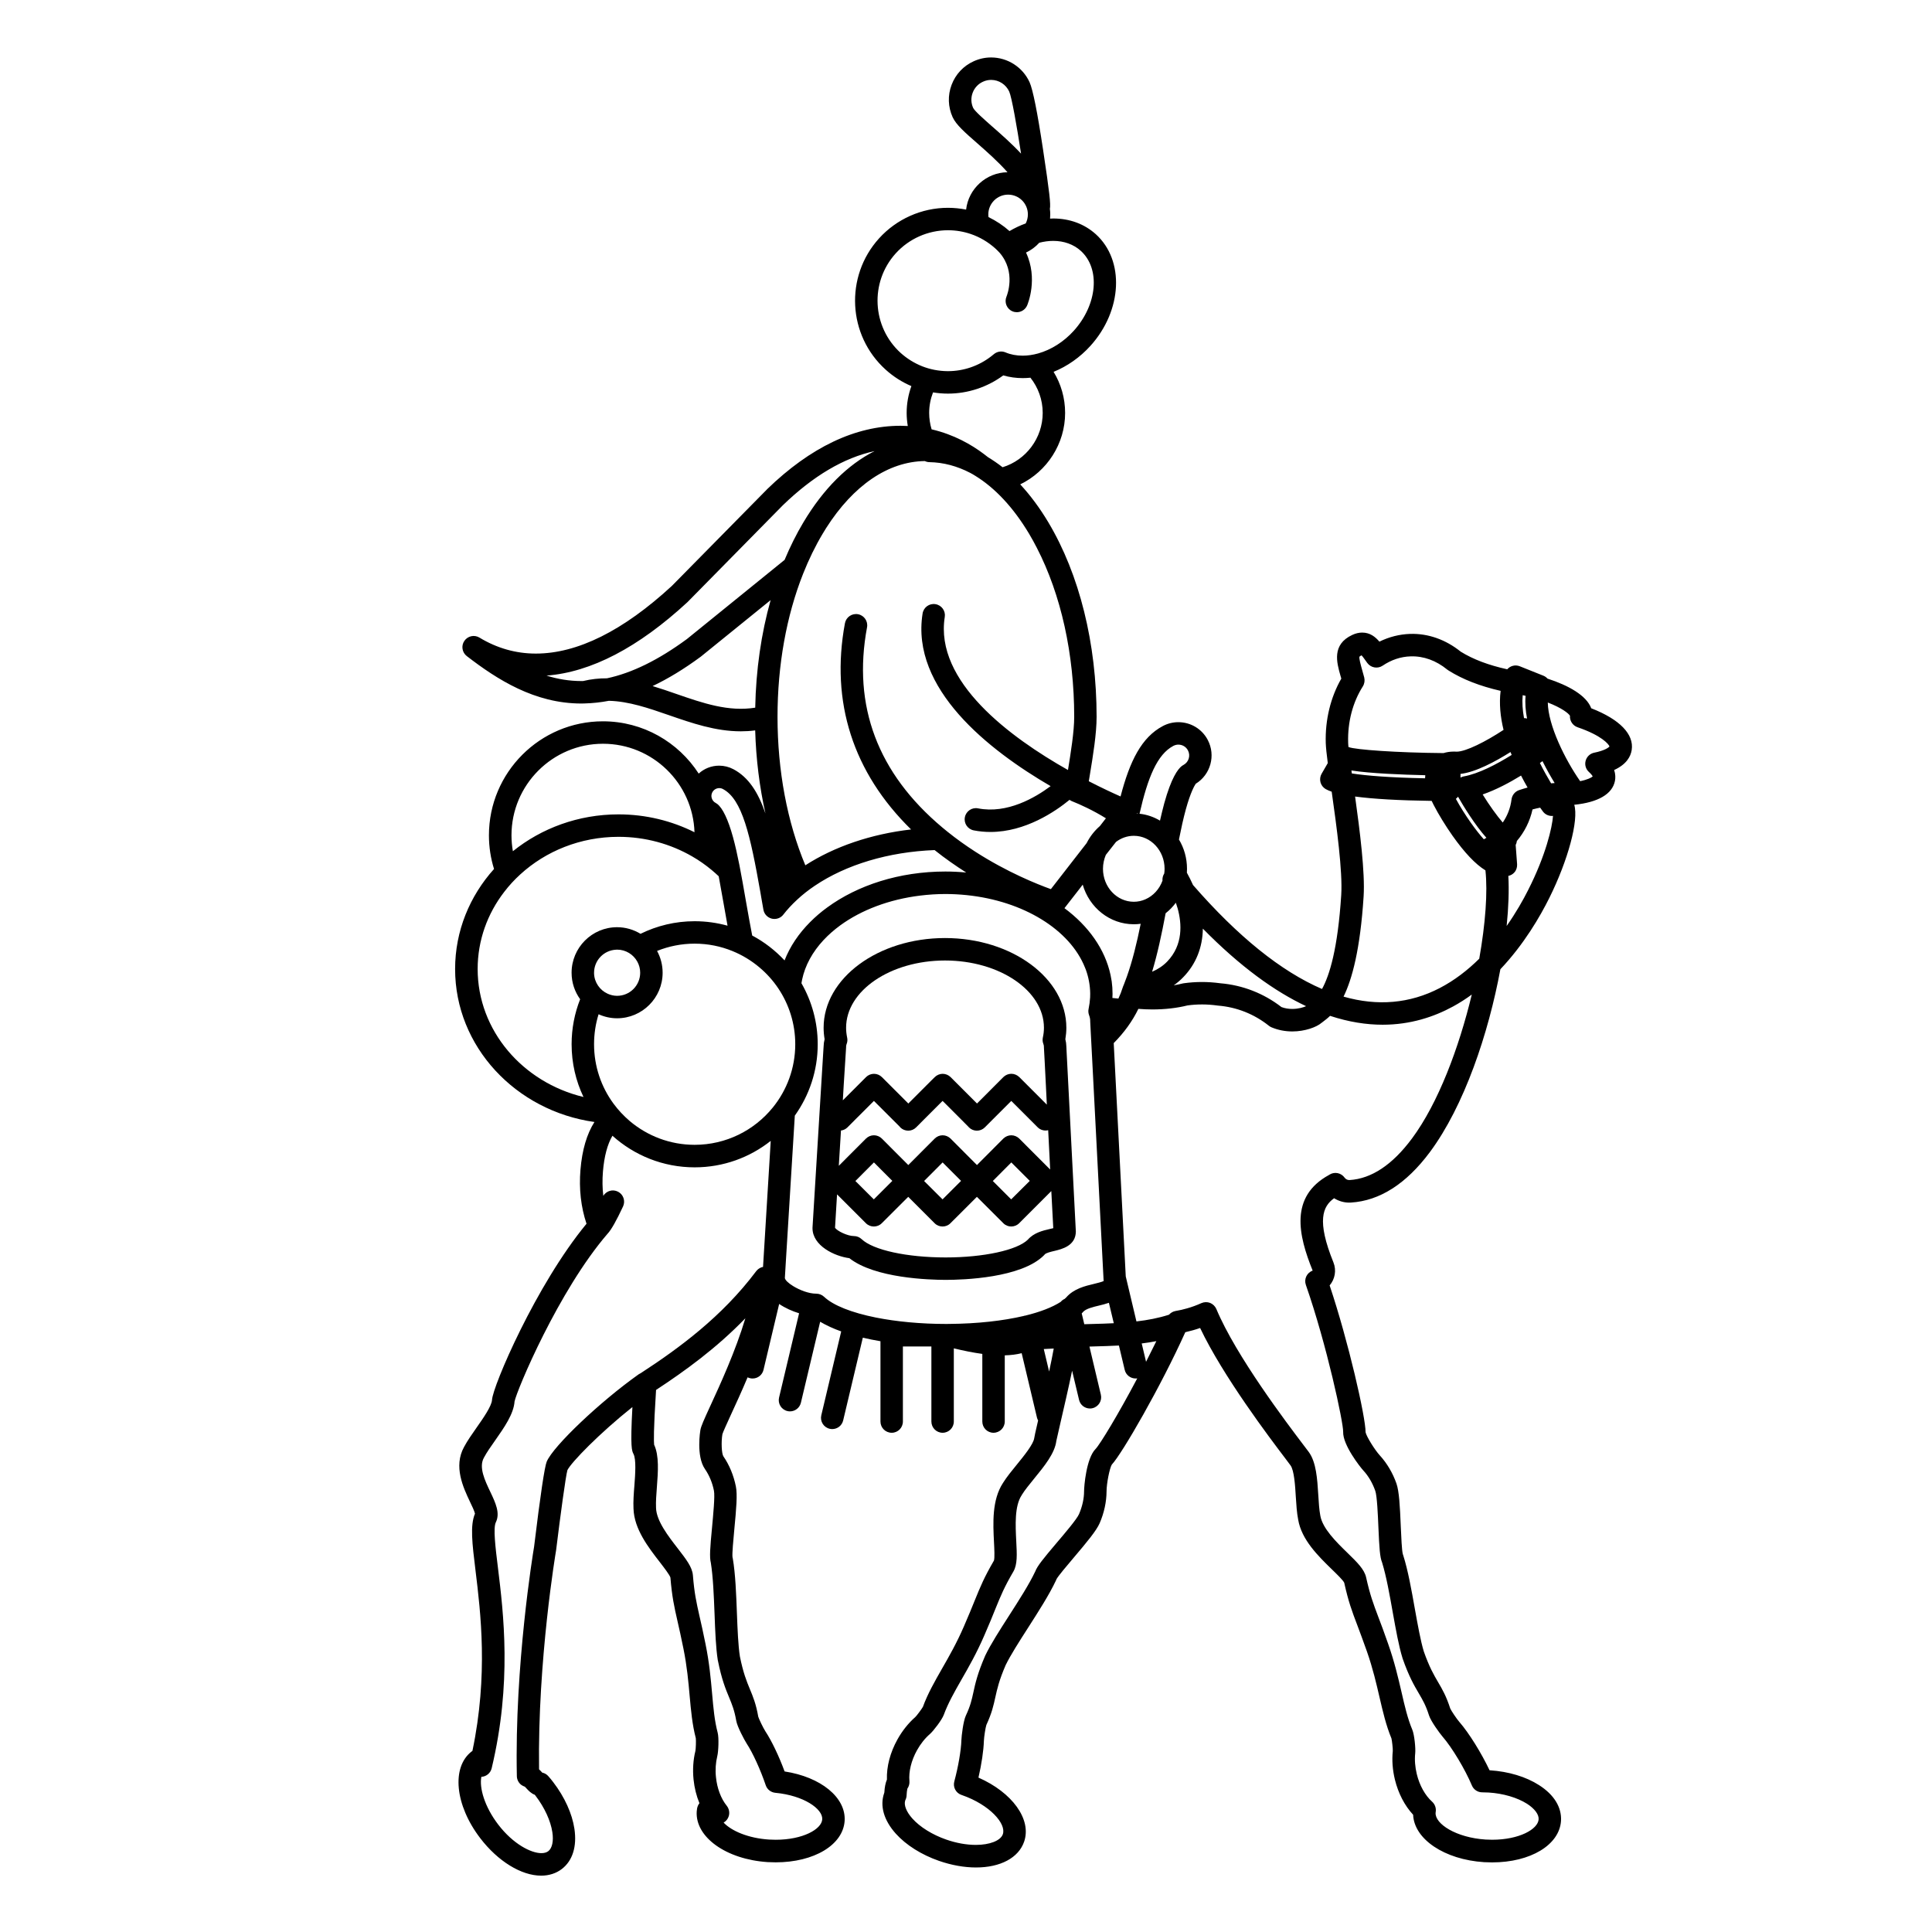 <?xml version="1.0" encoding="UTF-8"?>
<!-- Uploaded to: SVG Repo, www.svgrepo.com, Generator: SVG Repo Mixer Tools -->
<svg fill="#000000" width="800px" height="800px" version="1.1" viewBox="144 144 512 512" xmlns="http://www.w3.org/2000/svg">
 <g>
  <path d="m429.11 470.31c0-0.051-0.012-0.105-0.012-0.156l-2.109-41.039-0.336-6.551-0.059-1.238c-0.012-0.656-0.102-1.293-0.266-1.918 0.168-1.008 0.266-2.019 0.266-3.043 0-13.109-14.426-23.773-32.164-23.773-17.738 0-32.164 10.664-32.164 23.773 0 1.008 0.09 2.031 0.262 3.043-0.16 0.613-0.25 1.254-0.262 1.898l-0.074 1.145-0.402 6.551-2.465 40.293c0 0.059-0.004 0.117-0.004 0.176 0 4.691 5.879 7.457 9.77 7.961 6.766 5.32 21.137 5.738 25.527 5.75 4.609 0 20.094-0.48 26.082-6.551 0.055-0.059 0.109-0.117 0.16-0.188 0.324-0.402 1.676-0.727 2.574-0.934 1.977-0.477 5.676-1.348 5.676-5.199zm-61.52-38.707 0.395-6.238 0.238-3.769v-0.195c0-0.246 0.051-0.492 0.141-0.734 0.223-0.543 0.262-1.145 0.133-1.715-0.176-0.855-0.273-1.734-0.273-2.586 0-9.828 11.754-17.824 26.215-17.824 14.445 0 26.215 7.992 26.215 17.824 0 0.863-0.098 1.727-0.289 2.586-0.117 0.57-0.082 1.152 0.141 1.715 0.098 0.246 0.141 0.492 0.141 0.734v0.156l0.211 3.894 0.316 6.266 0.246 5.023-3.789-3.789-3.512-3.516c-0.562-0.543-1.32-0.871-2.106-0.871s-1.543 0.324-2.109 0.871l-6.539 6.555-0.453 0.449-5.949-5.949-1.043-1.047c-0.562-0.543-1.309-0.871-2.109-0.871-0.777 0-1.535 0.324-2.09 0.871l-1.004 0.988-5.5 5.508-0.5 0.508-0.656-0.656-6.352-6.348c-0.543-0.543-1.309-0.871-2.102-0.871-0.785 0-1.547 0.324-2.102 0.871l-3.164 3.176-2.984 2.977zm-0.723 11.996c0.629-0.074 1.234-0.348 1.719-0.832l2.109-2.117 4.902-4.898 4.898 4.887 1.949 1.949c0.047 0.059 0.086 0.125 0.141 0.188 0.578 0.57 1.336 0.863 2.109 0.863 0.762 0 1.516-0.293 2.09-0.871l2.106-2.117 4.191-4.191 0.715-0.707 0.742 0.727 4.152 4.16 1.949 1.961c0.059 0.051 0.102 0.117 0.152 0.176 0.574 0.57 1.328 0.863 2.09 0.863 0.766 0 1.531-0.293 2.109-0.871l2.109-2.117 4.906-4.898 6.984 6.984c0.75 0.754 1.82 1.008 2.793 0.777l0.527 10.422-8.195-8.207c-0.562-0.543-1.32-0.871-2.106-0.871s-1.543 0.324-2.109 0.871l-6.996 7.019-6.992-7.019c-0.562-0.543-1.309-0.871-2.109-0.871-0.777 0-1.535 0.324-2.09 0.871l-7.004 7.019-7.008-7.019c-0.543-0.543-1.309-0.871-2.102-0.871-0.785 0-1.547 0.324-2.102 0.871l-7.203 7.219zm50.031 13.348-4.926 4.898-4.867-4.867 4.906-4.922zm-18.207 0-4.906 4.898-4.887-4.867 4.906-4.922zm-18.215 0-4.906 4.898-4.883-4.867 4.914-4.922zm41.586 12.785c-1.723 0.402-4.074 0.957-5.668 2.785-2.836 2.793-11.754 4.719-21.77 4.719-10.273 0-19.234-1.949-22.293-4.856-0.555-0.523-1.285-0.812-2.047-0.812-1.676 0-4.481-1.355-4.992-2.211l0.535-8.836 7.648 7.644c0.586 0.586 1.344 0.871 2.106 0.871 0.762 0 1.523-0.289 2.102-0.871l7.008-6.992 6.992 6.992c0.578 0.586 1.34 0.871 2.109 0.871 0.754 0 1.523-0.289 2.09-0.871l7.004-6.992 7.008 6.992c0.57 0.586 1.336 0.871 2.09 0.871 0.762 0 1.523-0.289 2.109-0.871l8.516-8.52 0.52 9.836c-0.355 0.074-0.762 0.168-1.066 0.25z"/>
  <path d="m565.7 331.71c-1.27-3.41-6.019-6.062-11.594-7.871-0.297-0.324-0.66-0.598-1.082-0.766l-6.273-2.508c-1.195-0.473-2.508-0.117-3.324 0.805-4.957-1.094-9.012-2.625-12.309-4.664-4-3.215-8.641-4.867-13.445-4.715-2.797 0.098-5.551 0.789-8.117 2.051-1.098-1.281-2.488-2.402-4.57-2.402-0.848 0-1.734 0.207-2.621 0.621-5.473 2.551-4.121 7.32-3.133 10.797 0.074 0.258 0.152 0.516 0.227 0.777-2.848 4.961-4.312 10.969-4.121 17.09 0.039 1.148 0.23 2.984 0.535 5.305l-1.629 2.816c-0.398 0.68-0.504 1.492-0.309 2.258 0.203 0.762 0.699 1.41 1.375 1.809 0.434 0.246 0.969 0.473 1.598 0.695 1.309 9.23 2.926 21.145 2.527 27.383-0.918 14.258-3.09 21.27-5.09 24.902-10.832-4.66-22.309-13.906-34.184-27.547-0.488-1.082-1.027-2.188-1.629-3.269 0.02-0.344 0.031-0.68 0.031-1.027 0-2.852-0.777-5.512-2.133-7.769 0.574-2.898 1.168-5.606 1.828-8.012 1.254-4.543 2.301-6.293 2.625-6.766 3.926-2.414 5.356-7.508 3.168-11.633-1.523-2.887-4.508-4.684-7.785-4.684-1.426 0-2.84 0.348-4.109 1.027-5.637 2.984-8.746 9.234-11.203 18.656-1.945-0.855-4.902-2.223-8.418-4.031 0.098-0.543 0.191-1.102 0.277-1.672 0.848-5.125 1.793-10.926 1.793-15.395 0-19.426-4.539-37.742-12.797-51.559-2.281-3.824-4.785-7.176-7.445-10.047 7.109-3.441 11.898-10.758 11.898-18.93 0-3.977-1.113-7.719-3.055-10.891 3.602-1.465 6.996-3.82 9.777-6.902 8.457-9.371 9.082-22.637 1.406-29.578-3.023-2.719-6.922-4.16-11.285-4.16-0.281 0-0.555 0.02-0.832 0.035 0.031-0.367 0.047-0.742 0.047-1.113 0-0.504-0.035-0.996-0.098-1.48 0.242-1.219-0.07-4.18-1.805-15.672-1.496-9.941-2.707-15.949-3.57-17.871-1.812-3.988-5.812-6.574-10.207-6.574-1.594 0-3.141 0.344-4.606 1.008-2.731 1.234-4.801 3.449-5.859 6.254-1.055 2.797-0.957 5.836 0.273 8.555 0.918 2.016 3.269 4.074 6.543 6.938 2.504 2.207 5.488 4.82 8 7.664-5.664 0.074-10.344 4.383-10.969 9.898-1.578-0.301-3.18-0.473-4.805-0.473-6.957 0-13.629 2.969-18.285 8.125-9.105 10.082-8.305 25.68 1.777 34.773 2.035 1.844 4.344 3.305 6.812 4.352-0.805 2.223-1.254 4.621-1.254 7.113 0 1.176 0.109 2.316 0.301 3.461-0.629-0.039-1.254-0.059-1.898-0.059-11.992 0-23.891 5.668-35.395 16.82-0.016 0.02-0.023 0.035-0.035 0.047l-25.191 25.566c-12.898 11.898-25.023 17.938-36.059 17.938-5.266 0-10.305-1.426-14.938-4.238-1.355-0.816-3.098-0.438-3.996 0.875-0.891 1.289-0.609 3.066 0.645 4.031 8.062 6.211 17.98 12.566 30.355 12.566 0.191 0 0.383 0 0.578-0.012 0.121 0.012 0.258 0 0.379-0.012 2.09-0.055 4.203-0.289 6.34-0.695 5.266 0.125 10.5 1.93 15.949 3.82 6.082 2.102 12.312 4.266 19.027 4.266 1.246 0 2.508-0.074 3.797-0.246 0.223 7.613 1.145 15.02 2.719 22.012-1.961-5.691-4.516-9.617-8.504-11.73-1.152-0.609-2.453-0.934-3.758-0.934-2.051 0-3.969 0.766-5.426 2.102-5.391-8.332-14.742-13.855-25.387-13.855-16.652 0-30.203 13.543-30.203 30.215 0 3.098 0.473 6.102 1.352 8.918-6.434 7.152-10.316 16.414-10.316 26.516 0 20.551 16.062 37.605 36.926 40.535-2.023 3.176-3.269 7.41-3.707 12.66-0.418 5.09 0.125 9.883 1.605 14.305-13.41 16.246-24.863 43.082-25.043 46.688-0.086 1.633-2.383 4.918-4.062 7.305-1.215 1.734-2.469 3.512-3.344 5.16-2.867 5.18-0.195 10.793 1.562 14.516 0.492 1.008 1.199 2.504 1.328 3.164-1.316 3.113-0.734 7.891 0.137 15.004 1.367 11.168 3.402 27.75-0.812 47.871-0.07 0.031-0.125 0.082-0.18 0.125-5.441 4.16-4.449 14.258 2.254 23.004 4.684 6.121 10.883 9.926 16.148 9.926 2.07 0 3.969-0.609 5.465-1.758 2.856-2.188 4.039-5.965 3.344-10.645-0.598-4.035-2.594-8.418-5.598-12.348-0.406-0.543-0.855-1.09-1.305-1.594-0.43-0.504-0.996-0.832-1.621-0.957-0.246-0.277-0.527-0.578-0.848-0.871-0.406-28.945 4.457-57.746 4.516-58.051 0-0.039 0.016-0.098 0.016-0.133 1.125-9.18 2.527-19.48 2.977-21.098 1.008-2.086 8.621-9.883 17.23-16.727-0.59 10.766-0.141 11.598 0.281 12.418 0.762 1.441 0.469 5.445 0.246 8.363-0.172 2.098-0.332 4.273-0.238 6.133 0.16 5.414 3.965 10.305 7.019 14.238 1.074 1.402 2.535 3.289 2.762 4.019 0.43 5.168 0.988 7.629 1.906 11.68 0.418 1.832 0.934 4.102 1.543 7.141 0.957 4.731 1.328 8.887 1.652 12.555 0.352 3.898 0.684 7.57 1.629 11.199 0.086 0.645 0.012 2.812-0.105 3.387-0.59 2.352-0.754 4.977-0.492 7.562 0.227 2.223 0.762 4.359 1.562 6.289-0.324 0.395-0.527 0.883-0.625 1.391-0.039 0.262-0.074 0.535-0.098 0.801-0.418 6.816 7.844 12.711 18.828 13.418 0.707 0.039 1.414 0.059 2.102 0.059 10.184 0 17.855-4.625 18.27-10.992 0.387-6.207-6.328-11.633-15.91-13.094-1.5-4.074-3.422-8.098-5.098-10.645-0.59-0.922-1.688-3.215-1.883-3.859-0.594-3.41-1.395-5.332-2.242-7.367-0.855-2.074-1.738-4.223-2.625-8.602-0.453-2.898-0.621-7.039-0.789-11.43-0.191-5.106-0.387-10.383-1.094-14.547-0.02-0.105-0.035-0.211-0.074-0.316-0.133-0.969 0.227-4.644 0.473-7.336 0.535-5.535 0.855-9.316 0.418-11.43-0.59-2.926-1.727-5.691-3.309-7.977-0.473-0.715-0.609-3.828-0.262-5.863 0.18-0.625 1.234-2.906 2.242-5.125 1.234-2.68 2.828-6.121 4.434-9.949 0.195 0.098 0.418 0.172 0.645 0.23 0.223 0.059 0.453 0.082 0.68 0.082 1.355 0 2.562-0.91 2.891-2.281l4.152-17.473c1.605 1.09 3.473 1.918 5.281 2.469l-5.305 22.328c-0.383 1.598 0.598 3.203 2.207 3.586 0.227 0.059 0.453 0.082 0.684 0.082 1.352 0 2.562-0.922 2.891-2.281l5.106-21.469c1.637 0.969 3.516 1.828 5.578 2.562l-5.273 22.215c-0.383 1.594 0.598 3.203 2.207 3.582 0.242 0.059 0.465 0.082 0.695 0.082 1.352 0 2.562-0.91 2.887-2.277l5.211-21.938c1.516 0.348 3.074 0.664 4.676 0.934v21.27c0 1.656 1.328 2.988 2.984 2.988 1.637 0 2.961-1.328 2.961-2.988v-19.879h7.551v19.879c0 1.656 1.328 2.988 2.973 2.988 1.648 0 2.973-1.328 2.973-2.988v-19.383c2.527 0.613 5.078 1.137 7.551 1.473v17.91c0 1.656 1.324 2.988 2.961 2.988 1.641 0 2.988-1.328 2.988-2.988v-17.527c1.668-0.051 3.152-0.238 4.481-0.574l4.055 17.078c0.07 0.277 0.172 0.523 0.301 0.746-0.754 3.25-0.961 4.203-1.023 4.66-0.207 1.629-2.734 4.731-4.578 6.992-1.34 1.637-2.719 3.332-3.707 4.914-2.961 4.527-2.637 10.711-2.383 15.699 0.09 1.742 0.215 4.141-0.012 4.867-2.613 4.5-3.559 6.816-5.125 10.664-0.699 1.742-1.586 3.894-2.82 6.746-1.918 4.438-3.988 8.051-5.82 11.238-1.941 3.41-3.777 6.606-5.062 10.121-0.312 0.562-1.605 2.316-2.031 2.719-1.824 1.602-3.457 3.652-4.719 5.926-1.926 3.461-2.902 7.188-2.785 10.625-0.383 0.891-0.609 2.055-0.684 3.441-0.02 0.059-0.031 0.102-0.051 0.156-1.176 3.375-0.086 7.188 3.066 10.711 2.731 3.043 6.805 5.613 11.473 7.238 3.281 1.137 6.66 1.75 9.789 1.75 6.508 0 11.281-2.559 12.766-6.828 2.051-5.934-3.168-13.062-12.102-16.988 0.832-3.598 1.359-7.152 1.438-9.707 0.039-1.098 0.438-3.606 0.66-4.254 1.449-3.125 1.898-5.16 2.371-7.316 0.488-2.188 0.977-4.457 2.75-8.559 1.289-2.629 3.523-6.133 5.891-9.82 2.754-4.301 5.606-8.734 7.418-12.566 0.051-0.102 0.102-0.195 0.121-0.309 0.449-0.871 2.84-3.68 4.59-5.75 3.594-4.231 6.016-7.164 6.883-9.148 1.18-2.731 1.812-5.648 1.824-8.422 0-2.074 0.797-6.102 1.387-7.09 2.734-2.918 13.039-20.781 19.48-35.09 0.711-0.176 1.414-0.344 2.109-0.543 0.605-0.176 1.215-0.363 1.82-0.578 6.102 12.832 18.445 29.125 22.695 34.723 0.621 0.812 1.062 1.395 1.273 1.703 0.957 1.336 1.219 5.332 1.387 8.246 0.137 2.106 0.266 4.281 0.629 6.102 0.891 5.352 5.332 9.68 8.898 13.156 1.258 1.219 2.988 2.887 3.305 3.57 1.133 5.082 2.012 7.426 3.488 11.309 0.656 1.758 1.484 3.941 2.519 6.879 1.594 4.551 2.527 8.613 3.359 12.211 0.883 3.797 1.719 7.406 3.148 10.852 0.16 0.625 0.398 2.781 0.359 3.367-0.258 2.418-0.055 5.031 0.559 7.562 0.898 3.656 2.59 6.902 4.832 9.316 0.266 6.465 8.293 11.891 18.816 12.566 0.699 0.039 1.41 0.059 2.109 0.059 10.176 0 17.844-4.625 18.262-10.992 0.223-3.594-1.84-6.961-5.836-9.496-3.441-2.211-8.062-3.598-12.992-3.918h-0.105c-2.133-4.519-5.43-9.859-8-12.809-0.727-0.832-2.133-2.938-2.414-3.559-1.059-3.289-2.109-5.094-3.223-6.992-1.133-1.941-2.309-3.934-3.793-8.148-0.852-2.816-1.578-6.898-2.359-11.219-0.891-5.031-1.812-10.223-3.09-14.246-0.031-0.105-0.066-0.207-0.109-0.316-0.262-0.941-0.422-4.629-0.539-7.32-0.227-5.559-0.438-9.34-1.152-11.395-0.988-2.812-2.516-5.379-4.394-7.43-1.387-1.523-3.551-5.027-3.785-6.152 0.02-4.019-4.57-24.133-9.523-38.914 1.395-1.633 1.859-3.977 1.004-6.102-4.488-11.082-2.848-14.828 0.18-17.004 1.18 0.742 2.555 1.164 3.981 1.164 0.156 0 0.312 0 0.473-0.012 7.629-0.469 14.66-4.961 20.914-13.355 9.129-12.273 15.551-31.469 18.695-48.477 6.277-6.625 10.555-14.035 12.969-18.895 4.996-10.047 7.828-20.625 6.609-24.691 6.324-0.645 10.102-2.832 10.785-6.328 0.152-0.777 0.16-1.77-0.207-2.887 3.285-1.5 4.367-3.582 4.641-5.266 0.684-4.203-3.195-8.172-10.707-11.09zm-12.922 14.004c1.113 2.242 2.262 4.227 3.223 5.801-0.23 0.02-0.543 0.035-0.945 0.074-0.992-1.656-2.012-3.465-2.969-5.379 0.25-0.195 0.48-0.348 0.691-0.496zm-5.25-17.484c0.262 0.059 0.523 0.105 0.77 0.172-0.18 1.93-0.012 3.965 0.387 6.016-0.266-0.074-0.535-0.109-0.805-0.109-0.387-2.113-0.531-4.152-0.352-6.078zm-0.438 21.301c0.578 1.125 1.16 2.188 1.734 3.176-0.742 0.195-1.5 0.43-2.273 0.691-1.074 0.371-1.84 1.324-1.984 2.465-0.273 2.223-1.082 4.312-2.324 6.117-1.543-1.785-3.594-4.621-5.324-7.441 3.594-1.242 7.199-3.184 10.172-5.008zm-41.719 32.027c0.406-6.324-0.988-17.34-2.258-26.469 4.848 0.645 11.617 1.039 20.293 1.152 0.152 0.344 0.332 0.707 0.52 1.062 1.309 2.535 3.141 5.523 5.019 8.191 3.184 4.488 6.031 7.508 8.711 9.164 0.621 5.727 0 14.152-1.641 23.41-3.043 3.008-6.539 5.742-10.504 7.793-7.891 4.09-16.449 4.836-25.457 2.254 2.258-4.602 4.418-12.473 5.316-26.559zm-3.231-33.375c4.977 0.789 13.621 1.125 19.578 1.258-0.039 0.277-0.059 0.551-0.059 0.816-9.07-0.176-15.539-0.68-19.41-1.289-0.039-0.273-0.074-0.531-0.109-0.785zm27.68 7.519c0.215-0.16 0.418-0.352 0.574-0.57 1.375 2.422 4.457 7.473 7.516 10.891-0.152 0.086-0.297 0.172-0.434 0.258-0.09 0.039-0.16 0.098-0.242 0.141-1.031-1.148-2.176-2.586-3.43-4.363-1.461-2.062-2.879-4.316-3.984-6.356zm14.477-12.402c0.102 0.258 0.203 0.516 0.312 0.762-3.996 2.5-8.805 4.996-12.688 5.691-0.316 0.055-0.609 0.16-0.871 0.316v-0.977c4.031-0.453 9.332-3.324 13.246-5.793zm-39.133-17.398c0.434-0.691 0.562-1.535 0.379-2.332-0.191-0.742-0.398-1.465-0.59-2.133-0.324-1.18-0.832-2.961-0.68-3.406 0 0 0.117-0.152 0.555-0.359 0.316 0.324 0.754 0.969 1.082 1.414 0.141 0.203 0.293 0.402 0.43 0.598 0.953 1.293 2.742 1.617 4.07 0.727 2.316-1.562 4.828-2.398 7.441-2.469 3.426-0.105 6.75 1.113 9.668 3.496 0.109 0.098 0.246 0.191 0.383 0.266 3.769 2.359 8.293 4.121 13.777 5.379-0.422 3.387-0.059 6.922 0.777 10.34-4.699 3.098-9.98 5.777-12.434 5.777l-0.098-0.012c-0.211-0.012-0.422-0.012-0.629-0.012-1.047 0-1.961 0.156-2.734 0.398-12.426-0.098-23.383-0.902-25.109-1.578-0.031-0.02-0.059-0.02-0.098-0.035-0.039-0.492-0.082-0.891-0.082-1.215-0.16-5.41 1.23-10.676 3.891-14.844zm-15.035 84.742c-0.629 0.289-2.004 0.734-3.652 0.734-1.004 0-1.969-0.156-2.871-0.492-4.727-3.656-10.324-5.824-16.211-6.312-3.316-0.453-6.539-0.441-9.688 0-0.105 0.02-0.215 0.039-0.316 0.059-0.742 0.191-1.531 0.348-2.336 0.484 0.91-0.637 1.77-1.359 2.543-2.176 3.356-3.461 5.106-7.891 5.168-12.844 9.953 10.117 19.07 16.652 27.363 20.547zm-37.223-24.625c1.02-0.789 1.918-1.738 2.707-2.785 0.18 0.516 0.344 1.027 0.488 1.543 1.09 3.969 1.48 9.637-2.785 14.047-1.109 1.145-2.457 2.035-3.996 2.699 1.422-4.719 2.543-9.965 3.586-15.504zm2.043-44.355c0.422-0.215 0.867-0.332 1.336-0.332 1.066 0 2.035 0.578 2.535 1.531 0.734 1.387 0.203 3.117-1.195 3.859-0.133 0.074-0.273 0.156-0.398 0.246-1.125 0.855-2.852 3.269-4.691 9.926-0.383 1.445-0.766 2.984-1.125 4.578-1.629-0.969-3.465-1.617-5.422-1.824 2.188-9.602 4.676-15.723 8.961-17.984zm-9.648 17.773c0.07 0.051 0.137 0.105 0.211 0.16-0.086-0.012-0.172-0.012-0.246-0.02 0.02-0.047 0.02-0.102 0.035-0.141zm-5.543 7.676c1.328-1.008 2.957-1.617 4.715-1.617 4.508 0 8.152 3.926 8.152 8.742 0 0.434-0.031 0.848-0.09 1.254-0.363 0.57-0.523 1.238-0.465 1.898-0.82 2.242-2.457 4.035-4.539 4.941-0.945 0.418-1.98 0.645-3.059 0.645-4.508 0-8.172-3.914-8.172-8.746 0-1.309 0.289-2.543 0.754-3.672l0.922-1.176zm-1.145 36.949c-0.086-0.57-0.191-1.129-0.309-1.688-1.465-6.84-5.859-12.984-12.211-17.699l4.039-5.188 0.797-1.047c1.75 6.066 7.144 10.496 13.539 10.496 0.613 0 1.234-0.039 1.828-0.121-1.031 5.125-2.195 9.863-3.656 13.969-0.246 0.715-0.508 1.402-0.777 2.074-0.082 0.203-0.152 0.406-0.25 0.598-0.035 0.098-0.066 0.188-0.098 0.289-0.309 0.988-0.684 1.949-1.133 2.887-0.523-0.039-1.055-0.102-1.586-0.16 0.02-0.348 0.039-0.711 0.039-1.062 0.004-1.145-0.074-2.242-0.223-3.348zm0.551 90.602c-1.77 0.102-3.57 0.145-5.402 0.195-0.797 0.031-1.602 0.051-2.414 0.07l-0.684-2.867c0.055-0.051 0.121-0.105 0.176-0.168 0.059-0.059 0.117-0.117 0.16-0.188 0.742-0.883 2.641-1.336 4.316-1.734 0.754-0.176 1.648-0.402 2.555-0.715zm-29.473-226.84c-1.258-0.988-2.555-1.867-3.871-2.672-0.371-0.309-0.754-0.598-1.16-0.891-3.176-2.394-7.809-5.094-13.777-6.484-0.418-1.395-0.645-2.856-0.645-4.348 0-1.926 0.371-3.75 1.027-5.441 1.293 0.211 2.621 0.324 3.953 0.324 5.297 0 10.434-1.715 14.656-4.828 1.637 0.473 3.356 0.719 5.148 0.719 0.691 0 1.367-0.035 2.051-0.109 2.031 2.562 3.254 5.812 3.254 9.336-0.004 6.641-4.394 12.484-10.637 14.395zm-2.766-90.316c-1.953-1.727-4.637-4.066-5.031-4.922-0.574-1.27-0.621-2.699-0.125-4.012 0.492-1.309 1.473-2.359 2.746-2.926 0.684-0.316 1.41-0.473 2.144-0.473 2.062 0 3.934 1.215 4.793 3.09 0.684 1.531 2.016 9.191 3.141 16.449-2.535-2.711-5.281-5.117-7.668-7.207zm4.242 18.074c2.887 0 5.234 2.336 5.234 5.238 0 0.867-0.215 1.684-0.574 2.394-1.477 0.523-2.91 1.211-4.297 2.023-1.699-1.5-3.559-2.734-5.559-3.703-0.039-0.238-0.055-0.473-0.055-0.715 0.004-2.894 2.363-5.238 5.25-5.238zm-28.457 41.973c-7.637-6.898-8.254-18.73-1.355-26.383 3.535-3.914 8.594-6.156 13.879-6.156 2.07 0 4.098 0.344 6.027 0.996 2.367 0.805 4.578 2.102 6.481 3.809 0.402 0.363 0.801 0.762 1.199 1.195 4.387 5.133 1.918 11.273 1.793 11.578-0.637 1.5 0.047 3.254 1.551 3.898 0.398 0.172 0.797 0.246 1.18 0.246 1.152 0 2.254-0.676 2.734-1.793 0.152-0.332 2.961-7.094-0.293-14.012 1.336-0.637 2.535-1.523 3.516-2.606 1.238-0.316 2.473-0.488 3.691-0.488 2.867 0 5.391 0.918 7.297 2.629 5.238 4.731 4.43 14.227-1.832 21.172-2.672 2.961-6.027 5.062-9.461 6.027-1.367 0.379-2.746 0.59-4.102 0.59-1.641 0-3.176-0.289-4.551-0.871-1.031-0.438-2.231-0.246-3.094 0.484-0.242 0.203-0.48 0.387-0.719 0.578-3.269 2.527-7.289 3.914-11.441 3.914h-0.098c-2.352-0.02-4.637-0.465-6.766-1.309-2.043-0.82-3.965-2-5.637-3.5zm6.367 28.629c0.371 0.172 0.781 0.289 1.211 0.289 3.719 0.066 7.336 1.027 10.844 2.852 0.453 0.246 0.898 0.492 1.344 0.781-0.039-0.035-0.086-0.066-0.121-0.098 0.039 0.031 0.086 0.059 0.121 0.098 5.25 3.231 10.102 8.418 14.246 15.355 0.727 1.199 1.387 2.449 2.055 3.727 6.402 12.41 9.898 28.121 9.898 44.785 0 3.883-0.902 9.496-1.652 14.086-15.305-8.641-35.371-23.438-32.652-40.547 0.266-1.613-0.836-3.144-2.465-3.402-1.629-0.266-3.148 0.836-3.41 2.473-3.176 19.945 17.508 36.195 33.926 45.75-4.039 3.023-11.492 7.41-19.227 5.891-1.602-0.324-3.176 0.727-3.492 2.336-0.324 1.617 0.727 3.176 2.344 3.496 1.496 0.293 2.984 0.422 4.43 0.422 9.262 0 17.199-5.426 20.965-8.516 0.191 0.145 0.379 0.258 0.609 0.352 2.195 0.871 5.562 2.394 9.027 4.539l-1.594 2.055c-1.445 1.254-2.644 2.797-3.527 4.539l-3.238 4.164-3.672 4.727-2.555 3.289c-3.535-1.273-11.559-4.457-20.094-9.961-2.418-1.562-4.883-3.305-7.297-5.25-0.465-0.367-0.91-0.742-1.371-1.125-17.125-14.367-23.852-32.219-19.957-53.051 0.301-1.613-0.766-3.16-2.379-3.465-1.617-0.297-3.176 0.77-3.477 2.387-3.894 20.867 2.172 39.609 17.527 54.648-10.605 1.219-20.34 4.543-28.023 9.5-4.785-11.422-7.371-25.035-7.371-39.348 0-13.703 2.367-26.781 6.777-37.902 1.5-3.785 3.231-7.34 5.18-10.605 0.324-0.523 0.637-1.027 0.945-1.543 7.234-11.336 16.453-17.598 26.125-17.727zm-84.227 57.574c-2.07-0.012-4.203 0.211-6.348 0.727h-0.418c-3.25 0-6.328-0.527-9.254-1.445 11.773-0.891 24.324-7.43 37.332-19.445l0.098-0.098 25.199-25.594c8.062-7.805 16.199-12.602 24.305-14.355 0.465-0.238 0.832-0.406 1.133-0.535-0.379 0.18-0.762 0.344-1.133 0.535-7.098 3.582-13.543 9.977-18.844 18.859-1.863 3.109-3.523 6.453-4.996 9.969l-25.891 20.984c-7.574 5.562-14.566 8.992-21.184 10.398zm39.293 7.781c-7.09 1.133-13.789-1.176-20.852-3.621-2.09-0.73-4.211-1.461-6.348-2.102 4.106-1.949 8.305-4.504 12.66-7.707 0.039-0.016 0.074-0.055 0.117-0.086l18.504-14.988c-2.496 8.863-3.891 18.52-4.082 28.504zm-11.367 22.422c0.363-0.68 1.062-1.102 1.84-1.102 0.344 0 0.664 0.074 0.969 0.246 5.133 2.711 7.246 12.184 9.941 27.438 0.082 0.484 0.172 0.977 0.25 1.473 0.18 1.027 0.363 2.047 0.539 3.066 0.203 1.16 1.078 2.082 2.215 2.367 0.109 0.031 0.207 0.039 0.324 0.059 1.043 0.133 2.09-0.277 2.734-1.125 1.062-1.367 2.277-2.672 3.598-3.898 1.445-1.352 3.031-2.606 4.758-3.762 8.258-5.57 19.488-8.973 31.73-9.445 2.797 2.231 5.629 4.195 8.383 5.949-1.812-0.172-3.668-0.266-5.535-0.266-12.195 0-23.262 3.641-31.281 9.508-1.656 1.195-3.176 2.508-4.555 3.894-3.012 3.023-5.332 6.445-6.769 10.152-2.473-2.641-5.359-4.887-8.574-6.59-0.266-1.375-0.535-2.754-0.781-4.156-0.301-1.672-0.59-3.359-0.898-5.039-0.57-3.289-1.125-6.473-1.707-9.445-0.535-2.672-1.082-5.18-1.707-7.438-1.281-4.656-2.734-7.699-4.18-8.801-0.133-0.098-0.277-0.191-0.43-0.277-0.492-0.258-0.84-0.695-1.012-1.23-0.164-0.516-0.121-1.086 0.148-1.578zm-28.969-12.859c13.105 0 23.82 10.445 24.242 23.449-6.016-3.012-12.867-4.734-20.137-4.734-10.664 0-20.434 3.688-27.992 9.766-0.238-1.367-0.371-2.781-0.371-4.211 0-13.387 10.883-24.27 24.258-24.27zm-6.062 67.699c-1.457 3.703-2.262 7.723-2.262 11.93 0 5.008 1.129 9.758 3.152 13.984-16.105-3.871-28.051-17.613-28.051-33.922 0-7.621 2.606-14.676 7.031-20.418 1.273-1.668 2.699-3.223 4.266-4.648 6.727-6.156 15.922-9.961 26.031-9.961 7.144 0 13.82 1.898 19.504 5.18 1.844 1.055 3.57 2.273 5.168 3.602 0.645 0.527 1.273 1.102 1.883 1.672 0.453 2.414 0.898 4.941 1.352 7.535 0.324 1.875 0.645 3.738 0.988 5.562-2.777-0.766-5.703-1.184-8.727-1.184-5.133 0-10 1.203-14.332 3.336-1.824-1.102-3.934-1.75-6.219-1.75-6.644 0-12.051 5.414-12.051 12.07 0 2.617 0.84 5.031 2.266 7.012zm15.91-7.019c0 3.375-2.734 6.121-6.121 6.121-0.883 0-1.727-0.207-2.488-0.551-2.07-0.934-3.535-2.988-3.613-5.375v-0.191c0-3.266 2.574-5.941 5.805-6.102 0.105 0 0.203-0.02 0.297-0.02 2.316 0 4.324 1.293 5.359 3.176 0.484 0.871 0.762 1.879 0.762 2.941zm18.648 114.66c-1.773 3.863-2.5 5.477-2.691 6.523-0.012 0.082-1.188 6.883 1.211 10.352 1.129 1.629 1.961 3.617 2.383 5.754 0.289 1.426-0.203 6.402-0.504 9.691-0.527 5.477-0.699 7.906-0.324 9.383 0.605 3.773 0.797 8.766 0.988 13.613 0.172 4.606 0.344 8.953 0.855 12.203 0.02 0.039 0.02 0.082 0.031 0.117 0.992 4.988 2.039 7.512 2.973 9.758 0.781 1.891 1.395 3.379 1.883 6.16 0.266 1.602 2.16 5.113 2.754 6.039 1.637 2.488 3.668 6.949 5.066 11.07 0.367 1.113 1.375 1.891 2.535 2.004 7.547 0.707 12.621 4.277 12.438 7.031-0.156 2.625-5.152 5.414-12.324 5.414-0.57 0-1.145-0.02-1.727-0.051-5.586-0.344-10.055-2.324-12.082-4.5 0.656-0.371 1.152-0.988 1.367-1.723 0.281-0.941 0.07-1.961-0.535-2.727-1.527-1.879-2.57-4.648-2.863-7.609-0.203-1.926-0.07-3.836 0.352-5.547 0.309-1.234 0.465-4.856 0.098-6.238-0.836-3.176-1.125-6.453-1.465-10.281-0.344-3.828-0.719-8.156-1.75-13.199-0.625-3.125-1.148-5.438-1.578-7.297-0.883-3.941-1.375-6.125-1.77-10.941-0.18-2.168-1.789-4.211-3.996-7.078-2.523-3.254-5.684-7.316-5.773-10.785v-0.102c-0.074-1.477 0.074-3.375 0.227-5.391 0.309-4.082 0.629-8.289-0.734-11.234-0.074-0.707-0.191-3.57 0.516-14.504 7.664-5.031 16.027-11.082 23.664-18.988-2.598 8.676-6.676 17.562-9.223 23.082zm13.91-36.695c-0.055 0-0.098 0.02-0.152 0.039-0.102 0.012-0.211 0.039-0.324 0.082-0.039 0.012-0.074 0.039-0.109 0.059-0.18 0.074-0.363 0.172-0.535 0.293-0.074 0.051-0.152 0.102-0.215 0.156-0.066 0.059-0.121 0.105-0.176 0.168-0.082 0.082-0.152 0.156-0.211 0.227-0.039 0.039-0.07 0.07-0.09 0.102-9.07 12.09-20.496 20.449-30.57 27.008-0.188 0.102-0.379 0.191-0.559 0.312-10.273 7.285-22.57 18.953-24.375 23.125-0.57 1.324-1.699 8.922-3.359 22.59-0.289 1.727-5.188 31.438-4.566 60.801 0.02 0.891 0.438 1.723 1.137 2.281 0.309 0.223 0.637 0.387 0.988 0.508 0.121 0.125 0.258 0.266 0.363 0.383 0.59 0.645 1.285 1.395 2.262 1.754 0.074 0.09 0.152 0.188 0.227 0.289 2.359 3.094 3.977 6.602 4.43 9.629 0.363 2.359-0.047 4.242-1.078 5.031-0.457 0.348-1.074 0.52-1.844 0.52-2.699 0-7.438-2.367-11.426-7.578-3.633-4.75-5.039-9.738-4.465-12.645 1.301-0.059 2.43-0.988 2.734-2.281 5.394-22.602 3.144-41.02 1.652-53.191-0.664-5.387-1.289-10.488-0.551-11.984 1.199-2.449-0.086-5.16-1.445-8.027-1.465-3.074-3.129-6.559-1.723-9.078 0.012-0.031 0.031-0.051 0.039-0.07 0.695-1.324 1.785-2.875 2.957-4.535 2.414-3.445 4.902-7.004 5.133-10.312 0.59-2.957 11.645-29.379 24.691-44.5 0.945-1.008 2.316-3.43 4.066-7.188 0.676-1.465 0.074-3.195-1.367-3.914-1.387-0.707-3.066-0.207-3.871 1.109-0.246-2.055-0.277-4.203-0.098-6.414 0.332-4.027 1.18-7.219 2.519-9.512 5.777 5.199 13.422 8.375 21.785 8.375 7.621 0 14.617-2.625 20.164-7.012zm2.586-42.242c-4.891 6.027-12.352 9.883-20.715 9.883-6.539 0-12.543-2.371-17.207-6.309-1.598-1.371-3.043-2.906-4.297-4.613-3.231-4.402-5.148-9.848-5.148-15.738 0-2.762 0.418-5.43 1.199-7.941 1.5 0.676 3.164 1.066 4.902 1.066 6.656 0 12.07-5.422 12.07-12.07 0-2.09-0.535-4.055-1.473-5.777 3.066-1.234 6.434-1.93 9.949-1.93 3.559 0 6.926 0.695 10.02 1.961 2.602 1.055 5.004 2.519 7.125 4.301 1.93 1.617 3.633 3.508 5.039 5.606 2.832 4.242 4.488 9.324 4.488 14.785-0.004 6.359-2.234 12.188-5.953 16.777zm66.836 55.16c-0.055 0-0.109 0-0.18 0.02-0.047 0.02-0.105 0.039-0.16 0.059-5.477 1.285-12.305 2.055-19.68 2.106-0.277 0-0.543 0.012-0.805 0.012-6.848 0-13.289-0.625-18.707-1.703-6.348-1.273-11.273-3.184-13.723-5.508-0.562-0.523-1.293-0.812-2.055-0.812-1.996 0-4.418-0.957-6.137-2.016-1.258-0.77-2.133-1.598-2.191-2.144l0.227-3.793 2.41-39.23c3.809-5.34 6.07-11.863 6.07-18.922 0-5.879-1.578-11.402-4.312-16.172 0.051-0.316 0.105-0.641 0.172-0.945 0.801-3.82 2.777-7.356 5.668-10.473 1.309-1.406 2.812-2.719 4.469-3.934 5.547-4.031 12.902-6.863 21.164-7.871 2.176-0.266 4.402-0.418 6.676-0.418 1.91 0 3.773 0.105 5.598 0.289 15.121 1.543 27.387 9.18 31.379 19.172 0.09 0.203 0.172 0.406 0.25 0.621 0.715 1.977 1.102 4.047 1.145 6.172v0.246c0 0.309 0 0.621-0.02 0.922-0.059 0.996-0.191 2.004-0.398 3.004-0.133 0.574-0.074 1.16 0.133 1.715 0.188 0.488 0.289 0.988 0.289 1.5v0.152l0.172 3.332 0.379 7.219 3.008 58.234c-0.562 0.258-1.707 0.527-2.492 0.727-2.414 0.57-5.414 1.285-7.418 3.598-0.133 0.125-0.273 0.266-0.422 0.395-0.414 0.18-0.77 0.457-1.047 0.789-2.203 1.426-5.457 2.688-9.461 3.66zm7.617 8.707c-0.328 1.84-0.762 3.934-1.223 6.102l-1.414-5.965c0.727-0.051 1.426-0.082 2.039-0.105 0.199-0.012 0.41-0.02 0.598-0.031zm11.082 26.625c-2.465 2.481-3.043 9.926-3.043 11.184 0 1.984-0.48 4.082-1.344 6.086-0.574 1.328-3.809 5.133-5.961 7.656-3.559 4.203-5.082 6.082-5.629 7.512-1.633 3.461-4.344 7.664-6.957 11.742-2.488 3.879-4.836 7.531-6.273 10.508-0.016 0.031-0.035 0.07-0.047 0.102-2.023 4.672-2.613 7.34-3.129 9.715-0.434 1.996-0.789 3.578-1.984 6.133-0.695 1.473-1.152 5.426-1.188 6.523-0.082 2.699-0.82 7.004-1.875 10.934-0.414 1.508 0.406 3.055 1.863 3.57 0.059 0.02 0.109 0.039 0.172 0.059 7.367 2.57 11.793 7.594 10.82 10.375-0.59 1.691-3.461 2.82-7.141 2.82-2.473 0-5.18-0.48-7.84-1.406-3.668-1.273-6.957-3.309-8.992-5.582-1.598-1.789-2.301-3.578-1.891-4.805 0.031-0.059 0.059-0.137 0.09-0.195 0.172-0.371 0.266-0.781 0.277-1.195 0.02-0.594 0.105-1.371 0.203-1.723 0.406-0.59 0.609-1.293 0.543-2.016-0.227-2.481 0.492-5.438 1.996-8.141 0.934-1.691 2.125-3.188 3.461-4.344 0.945-0.848 3.152-3.723 3.648-5.062 1.125-3.066 2.754-5.949 4.664-9.289 1.91-3.324 4.07-7.098 6.109-11.828 1.273-2.906 2.168-5.113 2.875-6.887 1.523-3.738 2.367-5.805 4.801-9.977 1.082-1.879 0.945-4.488 0.754-8.086-0.207-4.121-0.48-9.254 1.445-12.141 0.012-0.031 0.02-0.059 0.039-0.082 0.777-1.266 1.996-2.754 3.266-4.316 2.691-3.289 5.477-6.699 5.875-9.992 0.082-0.398 0.594-2.691 1.113-4.898 0.867-3.758 2.082-8.969 3.066-13.703l1.844 7.738c0.324 1.367 1.535 2.281 2.887 2.281 0.227 0 0.457-0.02 0.68-0.082 1.602-0.383 2.59-1.988 2.207-3.586l-3.023-12.742c0.387-0.02 0.781-0.02 1.176-0.039 2.191-0.059 4.414-0.121 6.637-0.242l1.535 6.457c0.324 1.371 1.547 2.281 2.891 2.281 0.133 0 0.289 0 0.43-0.031-4.992 9.461-9.871 17.504-11.051 18.715zm13.383-23.113-1.152-4.856c1.293-0.156 2.59-0.359 3.879-0.613-0.895 1.832-1.805 3.648-2.727 5.469zm70.441-59.133c-5.148 6.926-10.699 10.617-16.496 10.973-0.523 0.039-1.02-0.207-1.324-0.629-0.902-1.27-2.629-1.641-3.961-0.832-0.059 0.039-0.117 0.082-0.16 0.105-10.543 5.742-8.125 16.035-4.344 25.367h-0.02c-1.523 0.543-2.328 2.242-1.785 3.777 5.578 15.984 9.945 36.512 9.883 38.934-0.133 3.465 4.504 9.336 5.356 10.262 1.336 1.438 2.422 3.301 3.152 5.375 0.48 1.352 0.691 6.344 0.832 9.652 0.238 5.508 0.387 7.926 0.977 9.336 1.125 3.656 2.004 8.578 2.848 13.348 0.816 4.535 1.578 8.816 2.555 11.969 0 0.039 0.012 0.082 0.031 0.117 1.676 4.785 3.062 7.16 4.293 9.246 1.031 1.762 1.855 3.152 2.711 5.856 0.492 1.551 2.848 4.762 3.57 5.594 2.519 2.887 6.004 8.711 7.785 12.953 0.465 1.117 1.547 1.832 2.746 1.832 0.57 0 1.145 0.02 1.699 0.051 3.875 0.242 7.578 1.34 10.168 2.977 2.016 1.293 3.168 2.832 3.078 4.121-0.16 2.625-5.148 5.414-12.312 5.414-0.574 0-1.152-0.02-1.738-0.051-7.809-0.504-13.438-4.152-13.254-7.09 0.012-0.082 0.012-0.156 0.031-0.238 0.16-1.008-0.203-2.016-0.945-2.695-1.855-1.652-3.34-4.316-4.07-7.324-0.457-1.879-0.609-3.789-0.418-5.543 0.133-1.254-0.211-4.871-0.762-6.191-1.266-3.019-2.012-6.246-2.867-9.992-0.871-3.727-1.84-7.969-3.559-12.828-1.043-3.012-1.879-5.231-2.562-7.008-1.426-3.789-2.207-5.863-3.266-10.586-0.48-2.125-2.344-3.949-4.926-6.465-2.957-2.875-6.629-6.465-7.211-9.895 0-0.02-0.012-0.059-0.012-0.082-0.281-1.465-0.402-3.375-0.523-5.391-0.262-4.242-0.539-8.641-2.504-11.355-0.227-0.316-0.707-0.945-1.367-1.809-4.434-5.844-17.93-23.648-23.137-36.098-0.324-0.742-0.918-1.324-1.664-1.629-0.75-0.281-1.586-0.262-2.324 0.07-1.203 0.539-2.481 1.02-3.773 1.379-1.008 0.297-2.035 0.527-3.059 0.695-0.684 0.125-1.289 0.484-1.738 0.988-2.805 0.898-5.672 1.441-8.625 1.777l-2.832-11.93-3.188-61.828c2.777-2.797 4.977-5.856 6.531-9.07 1.273 0.098 2.519 0.152 3.715 0.152 3.305 0 6.516-0.367 9.305-1.066 2.578-0.352 5.199-0.352 7.949 0.031 0.055 0.012 0.121 0.012 0.18 0.02 4.891 0.395 9.539 2.231 13.438 5.336 0.207 0.172 0.453 0.309 0.707 0.418 1.727 0.727 3.586 1.09 5.512 1.09 3.34 0 6.418-1.145 7.715-2.262 0.133-0.117 0.289-0.223 0.457-0.344 0.523-0.398 1.152-0.871 1.824-1.527 4.996 1.648 9.637 2.352 13.926 2.352 7.309 0 13.551-2.039 18.695-4.848 1.727-0.945 3.371-2 4.938-3.148-3.41 14.133-8.891 28.785-15.879 38.188zm30.828-65.902c-1.309 2.606-3.219 5.996-5.707 9.543 0.504-4.957 0.656-9.488 0.449-13.266 0.613-0.133 1.184-0.453 1.613-0.945 0.516-0.59 0.754-1.371 0.707-2.168l-0.379-5.094c0.152-0.277 0.242-0.57 0.293-0.887 0.012-0.051 0.012-0.098 0.012-0.145 2.031-2.394 3.477-5.262 4.16-8.379 0.719-0.191 1.387-0.352 2.023-0.473 0.277 0.379 0.504 0.719 0.695 0.969 0.57 0.805 1.48 1.234 2.414 1.234 0.102 0 0.191-0.012 0.297-0.02-0.203 3.023-1.906 10.43-6.578 19.629zm17.512-36.379c-1.102 0.215-1.984 1.047-2.281 2.125-0.309 1.082 0.039 2.242 0.867 2.988 0.613 0.551 0.898 0.969 0.996 1.184-0.324 0.297-1.336 0.848-3.324 1.25-4.012-5.742-8.484-14.793-8.574-20.844 3.688 1.426 5.496 2.863 5.875 3.508-0.098 1.328 0.715 2.594 2.004 3.043 6.398 2.188 8.258 4.484 8.469 5.094-0.234 0.312-1.312 1.098-4.031 1.652z"/>
 </g>
</svg>